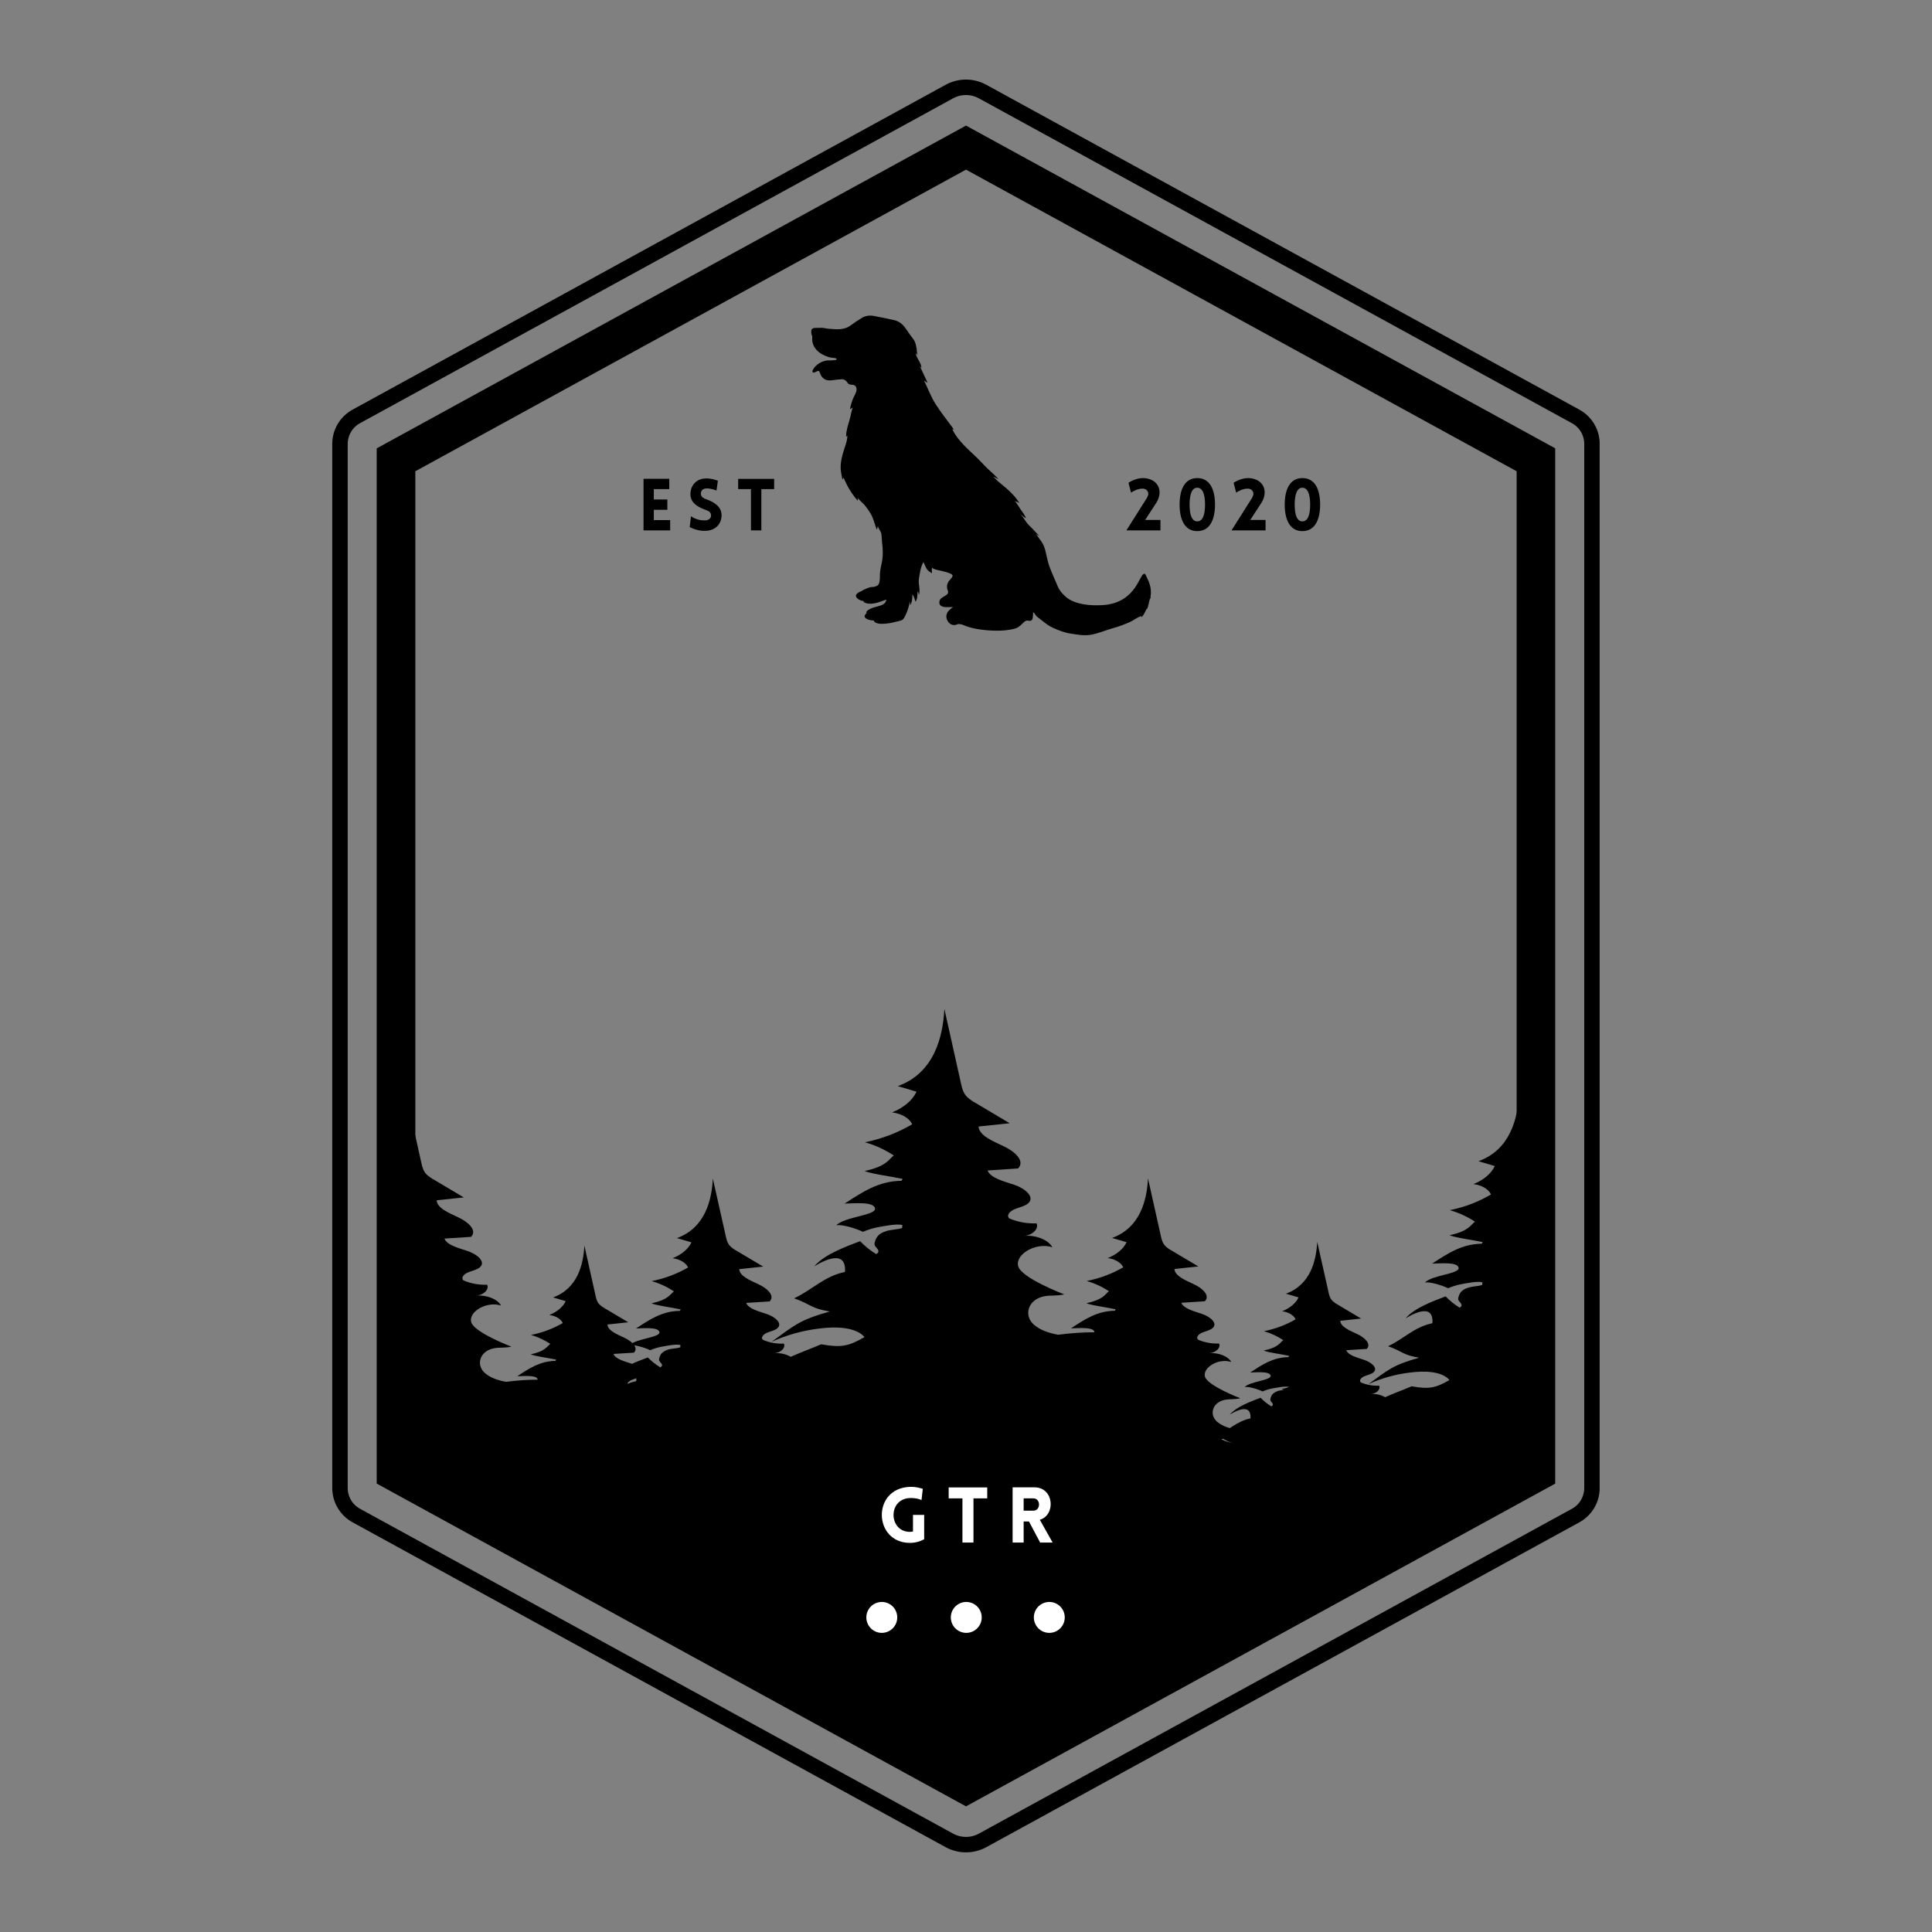 <?xml version="1.0" encoding="UTF-8"?>
<!DOCTYPE svg PUBLIC '-//W3C//DTD SVG 1.0//EN'
          'http://www.w3.org/TR/2001/REC-SVG-20010904/DTD/svg10.dtd'>
<svg height="375" version="1.0" viewBox="0 0 375 375" width="375" xmlns="http://www.w3.org/2000/svg" xmlns:xlink="http://www.w3.org/1999/xlink"
><rect x="0" y="0" width="375" height="375" fill="#808080" stroke="none"/><defs
  ><clipPath id="a"
    ><path d="M 64.488 15 L 310.488 15 L 310.488 359.605 L 64.488 359.605 Z M 64.488 15"
    /></clipPath
    ><clipPath id="b"
    ><path d="M 191.441 16.457 L 306.555 79.512 C 308.988 80.844 310.5 83.398 310.5 86.172 L 310.5 288.816 C 310.5 291.594 308.988 294.148 306.555 295.48 L 191.441 358.535 C 188.98 359.879 186.008 359.879 183.547 358.535 L 68.434 295.48 C 66 294.148 64.488 291.594 64.488 288.816 L 64.488 86.172 C 64.488 83.398 66 80.844 68.434 79.512 L 183.547 16.457 C 186.008 15.109 188.98 15.109 191.441 16.457 Z M 191.441 16.457"
    /></clipPath
    ><clipPath id="c"
    ><path d="M 73.117 24.375 L 301.867 24.375 L 301.867 350.625 L 73.117 350.625 Z M 73.117 24.375"
    /></clipPath
    ><clipPath id="d"
    ><path d="M 187.5 24.375 L 301.879 87.027 L 301.879 287.961 L 187.5 350.613 L 73.117 287.961 L 73.117 87.027 Z M 187.5 24.375"
    /></clipPath
    ><clipPath id="e"
    ><path d="M 237.512 212.309 L 297.512 212.309 L 297.512 288.059 L 237.512 288.059 Z M 237.512 212.309"
    /></clipPath
    ><clipPath id="f"
    ><path d="M 114.578 195.816 L 254.078 195.816 L 254.078 296.316 L 114.578 296.316 Z M 114.578 195.816"
    /></clipPath
    ><clipPath id="g"
    ><path d="M 73.117 285.949 L 301.969 285.949 L 301.969 349.219 L 73.117 349.219 Z M 73.117 285.949"
    /></clipPath
    ><clipPath id="h"
    ><path d="M 187.5 349.219 L 301.883 285.949 L 73.117 285.949 Z M 187.5 349.219"
    /></clipPath
    ><clipPath id="i"
    ><path d="M 77.727 213.059 L 184.227 213.059 L 184.227 290.309 L 77.727 290.309 Z M 77.727 213.059"
    /></clipPath
    ><clipPath id="j"
    ><path d="M 184.551 310.938 L 190.551 310.938 L 190.551 316.938 L 184.551 316.938 Z M 184.551 310.938"
    /></clipPath
    ><clipPath id="k"
    ><path d="M 168.156 310.938 L 174.156 310.938 L 174.156 316.938 L 168.156 316.938 Z M 168.156 310.938"
    /></clipPath
    ><clipPath id="l"
    ><path d="M 200.668 310.938 L 206.668 310.938 L 206.668 316.938 L 200.668 316.938 Z M 200.668 310.938"
    /></clipPath
    ><clipPath id="m"
    ><path d="M 157.391 61.168 L 223.391 61.168 L 223.391 123.418 L 157.391 123.418 Z M 157.391 61.168"
    /></clipPath
  ></defs
  ><g clip-path="url(#a)"
  ><g clip-path="url(#b)"
    ><path d="M 169.271 2.881 L 322.755 86.954 C 326 88.73 328.015 92.136 328.015 95.834 L 328.015 366.027 C 328.015 369.73 326 373.137 322.755 374.913 L 169.271 458.985 C 165.989 460.777 162.026 460.777 158.745 458.985 L 5.26 374.913 C 2.015 373.137 -0 369.73 -0 366.027 L -0 95.834 C -0 92.136 2.015 88.73 5.26 86.954 L 158.745 2.881 C 162.026 1.084 165.989 1.084 169.271 2.881 Z M 169.271 2.881" fill="none" stroke="#000" stroke-width="8" transform="matrix(.75 0 0 .75 64.489 14.296)"
    /></g
  ></g
  ><g clip-path="url(#c)"
  ><g clip-path="url(#d)"
    ><path d="M 152.509 -0.002 L 305.014 83.534 L 305.014 351.446 L 152.509 434.982 L -0.002 351.446 L -0.002 83.534 Z M 152.509 -0.002" fill="none" stroke="#000" stroke-width="20" transform="matrix(.75 0 0 .75 73.118 24.377)"
    /></g
  ></g
  ><g clip-path="url(#e)"
  ><path d="M 402.555 309.152 L 371.988 309.152 C 370.762 308.625 370.109 307.371 371.207 306.738 C 371.703 306.453 372.43 306.391 373.094 306.348 C 375.121 306.207 377.148 306.113 379.172 306.062 C 378.508 305.469 377.547 305.07 376.598 304.703 C 374.16 303.711 371.715 302.719 369.266 301.727 C 372.551 301.086 375.848 301.039 379.148 301.578 L 372.441 298.426 C 374.117 298.824 376.176 298.371 377.125 297.379 L 371.965 296.59 L 373.391 295.715 C 372.309 295.883 371.277 295.719 370.301 295.219 L 374.656 294.047 C 372.812 294.09 370.797 293.773 369.699 292.793 C 368.602 291.809 369.074 290.113 370.859 289.816 C 371.523 289.699 372.262 289.797 372.895 289.617 C 372.895 289.617 368.359 287.898 368.051 286.656 C 367.746 285.41 369.93 284.109 371.66 284.672 C 371.227 283.891 369.926 283.363 368.664 283.48 C 369.57 283.406 370.246 282.734 369.984 282.16 C 369 282.199 368.055 282.035 367.145 281.664 C 366.773 281.359 367.168 280.906 367.664 280.695 C 368.16 280.484 368.781 280.367 369.117 280.062 C 369.848 279.387 368.758 278.488 367.629 278.121 C 366.504 277.75 365.133 277.414 364.836 276.613 L 368.043 276.402 C 368.812 275.609 367.684 274.609 366.523 274.07 C 365.359 273.531 363.926 272.93 363.898 271.992 L 367.156 271.652 C 365.965 270.938 364.762 270.23 363.57 269.512 C 363.25 269.344 362.961 269.141 362.691 268.902 C 362.273 268.492 362.156 267.98 362.039 267.488 C 361.461 264.871 360.875 262.254 360.289 259.641 C 360.141 262.527 359.254 266.367 355.395 267.762 L 357.375 268.34 C 356.953 269.238 356.027 270.031 354.805 270.516 C 355.793 270.633 356.637 271.137 356.914 271.77 C 355.355 272.668 353.695 273.289 351.934 273.637 C 353.012 273.949 354.023 274.414 354.961 275.027 C 354.402 275.473 354.219 276.168 351.891 276.676 C 352.734 277.004 354.617 277.215 355.902 277.496 C 355.855 277.562 355.816 277.629 355.785 277.699 C 353.367 277.723 351.691 278.859 349.805 280.094 C 350.91 280.062 352.883 279.871 353 280.59 C 353.113 281.305 349.805 281.465 348.938 282.352 C 349.527 282.266 350.922 282.645 351.73 283.047 C 352.234 282.828 352.754 282.672 353.293 282.574 C 353.727 282.477 354.191 282.402 354.668 282.34 C 355.066 282.266 355.469 282.266 355.867 282.34 C 355.855 282.441 355.848 282.547 355.848 282.648 C 355.773 282.668 355.699 282.699 355.617 282.719 C 355.309 282.785 354.941 282.805 354.613 282.871 C 354.148 282.922 353.738 283.094 353.371 283.387 C 353.184 283.578 353.059 283.809 352.992 284.07 C 352.941 284.188 352.93 284.309 352.953 284.43 C 353.004 284.59 353.199 284.746 353.289 284.906 C 353.379 285.062 353.395 285.254 353.109 285.379 C 352.492 285 351.93 284.547 351.422 284.031 C 349.934 284.598 347.656 285.422 346.602 286.676 C 346.848 286.52 350.027 284.492 349.84 287.27 C 349.469 287.344 349.105 287.453 348.754 287.598 L 343.797 286.852 L 345.566 285.758 C 344.219 285.977 342.938 285.773 341.719 285.156 C 343.52 284.68 345.324 284.195 347.117 283.711 C 344.84 283.75 342.34 283.363 340.98 282.156 C 339.617 280.953 340.207 278.828 342.426 278.457 C 343.246 278.32 344.16 278.426 344.934 278.211 C 344.934 278.211 339.324 276.078 338.941 274.527 C 338.559 272.98 341.266 271.375 343.402 272.07 C 342.875 271.109 341.25 270.457 339.699 270.582 C 340.816 270.5 341.66 269.656 341.332 268.945 C 340.113 268.996 338.938 268.785 337.812 268.312 C 337.348 267.945 337.844 267.375 338.457 267.113 C 339.066 266.848 339.836 266.711 340.258 266.32 C 341.164 265.5 339.816 264.391 338.434 263.926 C 337.051 263.465 335.324 263.039 334.965 262.047 L 338.93 261.801 C 339.891 260.809 338.5 259.57 337.055 258.898 C 335.609 258.23 333.832 257.496 333.793 256.336 L 337.832 255.902 C 336.348 255.027 334.859 254.141 333.371 253.258 C 332.98 253.051 332.621 252.797 332.293 252.496 C 331.77 252 331.621 251.359 331.484 250.746 C 330.766 247.496 330.039 244.258 329.309 241.008 C 329.133 244.605 328.023 249.352 323.234 251.082 L 325.68 251.797 C 325.184 252.906 324.016 253.887 322.496 254.492 C 323.719 254.637 324.773 255.27 325.121 256.051 C 323.191 257.164 321.129 257.938 318.941 258.363 C 320.281 258.75 321.531 259.328 322.695 260.098 C 322 260.645 321.766 261.5 318.887 262.133 C 319.934 262.535 322.262 262.809 323.844 263.156 C 323.789 263.234 323.738 263.316 323.695 263.402 C 320.699 263.438 318.621 264.848 316.277 266.379 C 317.652 266.348 320.109 266.113 320.246 267.012 L 320.246 267.043 C 318.188 267.051 316.141 267.191 314.105 267.465 C 312.469 267.168 310.98 266.633 309.98 265.742 C 308.219 264.172 308.988 261.422 311.855 260.934 C 312.922 260.754 314.105 260.902 315.129 260.629 C 315.129 260.629 307.828 257.855 307.332 255.84 C 306.836 253.824 310.359 251.758 313.133 252.652 C 312.449 251.398 310.336 250.555 308.324 250.734 C 309.781 250.617 310.867 249.531 310.445 248.613 C 308.859 248.672 307.332 248.398 305.867 247.789 C 305.277 247.293 305.906 246.566 306.707 246.23 C 307.508 245.891 308.504 245.715 309.051 245.207 C 310.223 244.129 308.473 242.684 306.68 242.086 C 304.887 241.484 302.637 240.945 302.164 239.656 L 307.32 239.32 C 308.559 238.055 306.762 236.441 304.895 235.566 C 303.023 234.691 300.707 233.738 300.645 232.223 L 305.906 231.672 C 303.977 230.52 302.047 229.383 300.129 228.234 C 299.617 227.961 299.145 227.629 298.715 227.242 C 298.039 226.578 297.852 225.754 297.668 224.961 C 296.73 220.754 295.789 216.539 294.852 212.32 C 294.605 216.984 293.176 223.156 286.965 225.391 L 290.137 226.328 C 289.473 227.773 287.965 229.055 285.992 229.832 C 287.574 230.02 288.965 230.824 289.398 231.848 C 286.906 233.305 284.242 234.32 281.41 234.891 C 283.148 235.387 284.773 236.133 286.285 237.121 C 285.375 237.84 285.082 238.945 281.348 239.758 C 282.699 240.289 285.727 240.648 287.793 241.09 C 287.723 241.191 287.66 241.297 287.602 241.406 C 283.711 241.457 281.023 243.293 277.965 245.266 C 279.746 245.227 282.941 244.918 283.121 246.09 C 283.301 247.262 277.965 247.492 276.578 248.926 C 277.52 248.781 279.754 249.402 281.074 250.047 C 281.883 249.695 282.719 249.438 283.586 249.27 C 284.293 249.129 285.039 249.004 285.801 248.898 C 286.434 248.812 287.289 248.762 287.742 248.898 C 287.719 249.066 287.711 249.227 287.699 249.395 C 287.578 249.441 287.457 249.48 287.328 249.512 C 286.836 249.629 286.254 249.66 285.727 249.758 C 284.777 249.918 284.102 250.254 283.73 250.602 C 283.422 250.91 283.215 251.277 283.109 251.699 C 283.035 251.883 283.016 252.074 283.047 252.27 C 283.133 252.531 283.438 252.785 283.594 253.039 C 283.754 253.289 283.762 253.598 283.301 253.809 C 282.305 253.195 281.398 252.469 280.59 251.625 C 278.184 252.555 274.531 253.855 272.824 255.898 C 273.227 255.652 278.352 252.363 278.031 256.836 C 274.508 257.562 272.578 259.812 269.426 261.301 C 272.449 262.375 272.125 262.965 275.457 263.531 C 270.25 264.977 269.41 265.926 265.605 268.668 C 268.156 267.508 270.828 266.758 273.609 266.422 C 276.531 266.027 279.844 266.156 281.344 267.855 C 278.664 269.395 277.441 269.691 274.004 269.078 C 272.293 269.805 270.445 270.48 268.855 271.199 C 267.984 270.707 267.051 270.508 266.059 270.598 C 267.176 270.512 268.02 269.672 267.695 268.961 C 266.473 269.016 265.293 268.809 264.164 268.34 C 263.699 267.969 264.195 267.398 264.809 267.137 C 265.422 266.875 266.188 266.734 266.613 266.348 C 267.52 265.523 266.168 264.414 264.785 263.953 C 263.402 263.488 261.676 263.062 261.316 262.074 L 265.281 261.824 C 266.242 260.832 264.852 259.594 263.406 258.926 C 261.961 258.254 260.184 257.523 260.145 256.363 L 264.195 255.93 C 262.711 255.055 261.223 254.164 259.734 253.281 C 259.344 253.074 258.984 252.82 258.66 252.52 C 258.141 252.023 257.98 251.383 257.855 250.77 C 257.129 247.52 256.402 244.281 255.672 241.035 C 255.492 244.629 254.387 249.375 249.598 251.105 L 252.043 251.824 C 251.547 252.93 250.379 253.914 248.859 254.516 C 250.082 254.66 251.137 255.297 251.484 256.078 C 249.559 257.188 247.508 257.953 245.324 258.383 C 246.664 258.77 247.918 259.348 249.082 260.117 C 248.383 260.664 248.152 261.52 245.273 262.152 C 246.316 262.555 248.648 262.828 250.23 263.176 C 250.176 263.254 250.125 263.336 250.082 263.422 C 247.09 263.457 245.02 264.867 242.668 266.398 C 244.039 266.367 246.496 266.133 246.633 267.031 C 246.773 267.926 242.668 268.117 241.59 269.215 C 242.32 269.109 244.051 269.582 245.062 270.078 C 245.68 269.812 246.324 269.613 246.988 269.488 C 247.539 269.383 248.109 269.289 248.699 269.203 C 249.195 269.141 249.84 269.098 250.188 269.203 C 250.188 269.332 250.164 269.453 250.164 269.582 C 250.07 269.621 249.969 269.648 249.871 269.668 C 249.5 269.766 249.047 269.785 248.629 269.859 C 248.055 269.93 247.547 270.145 247.102 270.512 C 246.855 270.746 246.699 271.027 246.629 271.355 C 246.562 271.496 246.543 271.645 246.574 271.801 C 246.637 272 246.871 272.188 246.996 272.391 C 247.121 272.59 247.121 272.812 246.762 272.969 C 245.992 272.504 245.297 271.949 244.676 271.305 C 242.816 272.012 240 273.023 238.684 274.594 C 238.684 274.594 242.965 271.727 242.715 275.312 C 240 275.871 238.516 277.602 236.086 278.754 C 238.422 279.574 238.156 280.039 240.73 280.461 C 238.387 281.113 237.188 281.641 236.02 282.383 C 236.016 282.309 235.996 282.234 235.969 282.168 C 234.984 282.211 234.035 282.043 233.121 281.672 C 232.75 281.367 233.152 280.914 233.648 280.703 C 234.145 280.492 234.758 280.375 235.105 280.07 C 235.832 279.395 234.734 278.496 233.617 278.129 C 232.5 277.758 231.105 277.422 230.809 276.621 L 234.02 276.41 C 234.789 275.617 233.672 274.613 232.512 274.078 C 231.352 273.539 229.914 272.938 229.875 272 L 233.145 271.66 C 231.941 270.945 230.75 270.238 229.547 269.52 C 229.23 269.352 228.938 269.148 228.668 268.91 C 228.309 268.504 228.094 268.031 228.027 267.492 C 227.445 264.879 226.855 262.266 226.273 259.645 C 226.129 262.535 225.23 266.375 221.367 267.77 L 223.352 268.348 C 222.941 269.246 222 270.035 220.777 270.523 C 221.77 270.641 222.625 271.145 222.898 271.777 C 221.34 272.672 219.68 273.297 217.918 273.645 C 218.996 273.957 220.008 274.422 220.949 275.035 C 220.379 275.48 220.203 276.176 217.875 276.684 C 218.723 277.008 220.602 277.219 221.875 277.504 C 221.875 277.504 221.762 277.695 221.762 277.707 C 219.355 277.727 217.68 278.867 215.781 280.102 C 216.887 280.07 218.867 279.879 218.984 280.598 C 219.102 281.312 215.781 281.473 214.914 282.359 C 215.504 282.273 216.898 282.652 217.707 283.055 C 218.211 282.836 218.73 282.68 219.27 282.582 C 219.715 282.484 220.176 282.41 220.641 282.348 C 221.043 282.273 221.445 282.273 221.844 282.348 C 221.844 282.441 221.844 282.551 221.824 282.656 C 221.746 282.684 221.668 282.711 221.59 282.727 C 221.293 282.793 220.926 282.812 220.598 282.875 C 220.137 282.934 219.723 283.105 219.359 283.391 C 219.168 283.586 219.043 283.816 218.98 284.078 C 218.934 284.195 218.918 284.316 218.938 284.438 C 218.988 284.598 219.184 284.754 219.285 284.91 C 219.383 285.07 219.383 285.262 219.098 285.387 C 218.477 285.008 217.914 284.555 217.406 284.035 C 215.922 284.605 213.652 285.43 212.598 286.684 C 212.844 286.527 216.023 284.5 215.82 287.277 C 213.637 287.73 212.43 289.109 210.48 290.039 C 212.359 290.703 212.148 291.082 214.227 291.422 C 211.004 292.328 210.469 292.906 208.109 294.605 C 209.688 293.891 211.34 293.43 213.066 293.227 C 214.879 292.977 216.938 293.059 217.863 294.109 C 216.199 295.07 215.441 295.25 213.309 294.871 C 211.23 295.758 208.812 296.516 207.926 297.598 C 209.004 297.566 211.324 296.977 212.273 297.324 C 213.223 297.668 212.578 298.156 212.008 298.758 C 211.207 299.633 208.043 300.879 208.043 300.879 C 209.281 301.406 210.027 301.449 210.859 301.605 C 211.691 301.766 212.652 302.324 212.191 302.82 C 209.414 302.684 206.566 303.473 204.754 304.867 C 206.352 304.672 207.875 304.926 209.324 305.625 C 209.57 305.715 209.68 305.891 209.66 306.152 C 209.555 306.594 208.68 306.629 208.027 306.648 C 206.34 306.66 204.684 307.199 203.637 308.074 C 205.734 307.395 208.457 307.934 209.832 309.148 L 180.203 309.148 C 179.859 309.148 179.516 309.184 179.176 309.25 C 178.836 309.316 178.504 309.418 178.184 309.551 C 177.863 309.684 177.562 309.848 177.273 310.039 C 176.984 310.23 176.719 310.449 176.473 310.695 C 176.23 310.941 176.012 311.207 175.816 311.496 C 175.625 311.785 175.461 312.09 175.332 312.41 C 175.199 312.73 175.098 313.059 175.031 313.398 C 174.965 313.738 174.93 314.082 174.93 314.43 L 174.93 369.809 C 174.93 370.156 174.965 370.5 175.031 370.84 C 175.102 371.18 175.199 371.508 175.332 371.828 C 175.465 372.148 175.629 372.453 175.82 372.738 C 176.012 373.027 176.23 373.293 176.477 373.539 C 176.723 373.785 176.988 374.004 177.273 374.195 C 177.562 374.387 177.867 374.551 178.188 374.684 C 178.508 374.816 178.836 374.914 179.176 374.984 C 179.516 375.051 179.859 375.086 180.203 375.086 L 197.832 375.086 L 197.832 401.742 C 197.832 402.668 197.953 403.578 198.191 404.473 C 198.434 405.367 198.785 406.215 199.246 407.016 C 199.711 407.816 200.27 408.547 200.922 409.203 C 201.578 409.855 202.305 410.418 203.105 410.879 L 286.105 458.793 C 286.906 459.258 287.754 459.609 288.648 459.848 C 289.543 460.09 290.453 460.207 291.379 460.207 C 292.305 460.207 293.215 460.09 294.109 459.848 C 295.004 459.609 295.852 459.258 296.656 458.793 L 379.656 410.879 C 380.457 410.418 381.184 409.855 381.836 409.203 C 382.492 408.547 383.051 407.82 383.512 407.016 C 383.977 406.215 384.328 405.367 384.566 404.473 C 384.805 403.578 384.926 402.668 384.926 401.742 L 384.926 375.086 L 402.555 375.086 C 402.902 375.086 403.246 375.051 403.586 374.984 C 403.926 374.914 404.254 374.816 404.574 374.684 C 404.895 374.551 405.199 374.387 405.484 374.195 C 405.773 374.004 406.039 373.785 406.285 373.539 C 406.531 373.293 406.75 373.027 406.941 372.738 C 407.133 372.453 407.297 372.148 407.43 371.828 C 407.562 371.508 407.66 371.18 407.73 370.84 C 407.797 370.5 407.832 370.156 407.832 369.809 L 407.832 314.43 C 407.832 314.082 407.797 313.738 407.73 313.398 C 407.66 313.059 407.562 312.73 407.43 312.41 C 407.297 312.09 407.133 311.785 406.941 311.496 C 406.75 311.211 406.531 310.945 406.285 310.699 C 406.039 310.453 405.773 310.234 405.484 310.043 C 405.199 309.852 404.895 309.688 404.574 309.555 C 404.254 309.422 403.926 309.324 403.586 309.254 C 403.246 309.188 402.902 309.152 402.555 309.152 Z M 374.379 395.645 C 374.379 396.57 374.258 397.48 374.02 398.375 C 373.777 399.266 373.426 400.117 372.965 400.918 C 372.5 401.719 371.941 402.445 371.289 403.102 C 370.633 403.758 369.906 404.316 369.105 404.781 L 296.656 446.605 C 295.852 447.07 295.004 447.422 294.109 447.66 C 293.215 447.902 292.305 448.023 291.379 448.023 C 290.453 448.023 289.543 447.902 288.648 447.66 C 287.754 447.422 286.906 447.07 286.105 446.605 L 213.656 404.781 C 212.855 404.316 212.129 403.754 211.477 403.102 C 210.824 402.445 210.266 401.715 209.805 400.914 C 209.34 400.113 208.992 399.266 208.75 398.371 C 208.512 397.477 208.395 396.57 208.395 395.645 L 208.395 375.086 L 221.035 375.086 L 221.035 388.324 C 221.035 389.25 221.156 390.16 221.395 391.055 C 221.637 391.945 221.988 392.793 222.449 393.598 C 222.914 394.398 223.473 395.125 224.125 395.781 C 224.781 396.434 225.508 396.996 226.309 397.457 L 286.105 431.984 C 286.906 432.449 287.754 432.801 288.648 433.043 C 289.543 433.281 290.453 433.402 291.379 433.402 C 292.305 433.402 293.215 433.281 294.109 433.043 C 295.004 432.801 295.852 432.449 296.656 431.984 L 356.445 397.469 C 357.25 397.004 357.977 396.445 358.633 395.789 C 359.285 395.133 359.844 394.406 360.309 393.602 C 360.77 392.801 361.121 391.949 361.363 391.055 C 361.602 390.16 361.723 389.25 361.723 388.324 L 361.723 375.086 L 374.379 375.086 Z M 374.379 395.645"
  /></g
  ><g clip-path="url(#f)"
  ><path d="M 306.836 306.891 L 271.777 306.891 C 270.371 306.285 269.621 304.848 270.879 304.121 C 271.449 303.793 272.281 303.723 273.043 303.672 C 275.371 303.516 277.695 303.406 280.016 303.348 C 279.254 302.668 278.152 302.211 277.062 301.785 C 274.266 300.648 271.465 299.512 268.656 298.375 C 272.422 297.641 276.203 297.582 279.988 298.203 L 272.297 294.586 C 274.219 295.047 276.578 294.523 277.668 293.387 L 271.75 292.48 L 273.387 291.477 C 272.141 291.672 270.961 291.484 269.84 290.91 L 274.836 289.566 C 272.719 289.613 270.41 289.25 269.148 288.125 C 267.891 287 268.438 285.051 270.48 284.715 C 271.242 284.578 272.09 284.691 272.816 284.484 C 272.816 284.484 267.613 282.512 267.262 281.086 C 266.91 279.66 269.418 278.168 271.402 278.812 C 270.902 277.914 269.41 277.312 267.965 277.445 C 269.004 277.363 269.777 276.59 269.477 275.93 C 268.352 275.977 267.266 275.789 266.223 275.363 C 265.797 275.012 266.246 274.492 266.816 274.25 C 267.383 274.008 268.098 273.875 268.484 273.523 C 269.32 272.75 268.07 271.723 266.777 271.297 C 265.484 270.875 263.914 270.488 263.57 269.57 L 267.25 269.328 C 268.133 268.418 266.84 267.27 265.508 266.652 C 264.176 266.035 262.531 265.344 262.496 264.27 L 266.234 263.879 C 264.867 263.059 263.488 262.246 262.121 261.422 C 261.758 261.234 261.422 261 261.113 260.723 C 260.633 260.254 260.5 259.668 260.367 259.102 C 259.703 256.102 259.031 253.102 258.355 250.102 C 258.191 253.414 257.172 257.82 252.742 259.418 L 255.016 260.082 C 254.535 261.109 253.469 262.02 252.066 262.574 C 253.203 262.707 254.168 263.289 254.484 264.012 C 252.699 265.043 250.797 265.758 248.773 266.156 C 250.012 266.516 251.168 267.047 252.246 267.754 C 251.605 268.262 251.395 269.059 248.727 269.641 C 249.695 270.016 251.852 270.258 253.324 270.582 C 253.273 270.656 253.227 270.734 253.191 270.812 C 250.418 270.84 248.496 272.145 246.332 273.559 C 247.598 273.523 249.863 273.309 249.996 274.129 C 250.129 274.949 246.332 275.137 245.34 276.148 C 246.016 276.055 247.613 276.488 248.543 276.949 C 249.117 276.695 249.715 276.516 250.336 276.406 C 250.832 276.297 251.363 276.211 251.91 276.141 C 252.367 276.055 252.828 276.055 253.289 276.141 C 253.273 276.258 253.262 276.375 253.262 276.492 C 253.176 276.516 253.094 276.551 253 276.574 C 252.645 276.648 252.223 276.672 251.848 276.746 C 251.316 276.805 250.844 277.004 250.426 277.336 C 250.207 277.559 250.062 277.82 249.992 278.125 C 249.93 278.254 249.914 278.395 249.941 278.535 C 250 278.719 250.227 278.898 250.328 279.078 C 250.43 279.262 250.449 279.48 250.125 279.625 C 249.414 279.188 248.77 278.672 248.188 278.074 C 246.48 278.73 243.871 279.672 242.656 281.113 C 242.941 280.93 246.59 278.605 246.375 281.789 C 245.945 281.879 245.531 282.004 245.125 282.168 L 239.441 281.312 L 241.473 280.059 C 239.926 280.305 238.453 280.078 237.059 279.367 C 239.125 278.824 241.195 278.266 243.254 277.707 C 240.637 277.758 237.77 277.309 236.211 275.93 C 234.648 274.547 235.324 272.109 237.867 271.684 C 238.812 271.523 239.859 271.648 240.746 271.398 C 240.746 271.398 234.312 268.953 233.875 267.18 C 233.434 265.402 236.535 263.559 238.992 264.359 C 238.387 263.258 236.52 262.508 234.742 262.652 C 236.023 262.555 236.992 261.59 236.617 260.773 C 235.215 260.832 233.871 260.59 232.578 260.051 C 232.047 259.625 232.613 258.973 233.316 258.672 C 234.02 258.371 234.898 258.211 235.383 257.766 C 236.422 256.82 234.875 255.551 233.289 255.02 C 231.703 254.488 229.723 254 229.309 252.863 L 233.859 252.578 C 234.961 251.441 233.363 250.02 231.707 249.254 C 230.051 248.484 228.012 247.645 227.969 246.312 L 232.602 245.816 C 230.898 244.812 229.191 243.793 227.484 242.777 C 227.035 242.543 226.621 242.25 226.25 241.906 C 225.645 241.336 225.477 240.602 225.32 239.898 C 224.492 236.172 223.66 232.457 222.824 228.73 C 222.621 232.855 221.352 238.301 215.855 240.285 L 218.664 241.105 C 218.094 242.379 216.754 243.504 215.008 244.195 C 216.414 244.363 217.621 245.09 218.023 245.984 C 215.809 247.262 213.445 248.145 210.934 248.637 C 212.469 249.082 213.906 249.746 215.238 250.625 C 214.441 251.254 214.176 252.234 210.871 252.961 C 212.07 253.422 214.742 253.734 216.555 254.133 C 216.492 254.223 216.438 254.32 216.387 254.418 C 212.953 254.457 210.566 256.074 207.879 257.828 C 209.453 257.793 212.273 257.527 212.43 258.555 L 212.43 258.594 C 210.07 258.598 207.723 258.762 205.387 259.074 C 203.508 258.738 201.805 258.121 200.656 257.102 C 198.633 255.301 199.52 252.145 202.809 251.586 C 204.031 251.379 205.387 251.551 206.559 251.234 C 206.559 251.234 198.188 248.055 197.617 245.742 C 197.051 243.43 201.09 241.059 204.273 242.09 C 203.488 240.648 201.066 239.68 198.758 239.883 C 200.426 239.754 201.672 238.508 201.188 237.453 C 199.367 237.52 197.617 237.207 195.938 236.512 C 195.258 235.941 195.984 235.105 196.902 234.719 C 197.82 234.332 198.961 234.129 199.59 233.543 C 200.934 232.312 198.926 230.652 196.867 229.965 C 194.812 229.277 192.234 228.656 191.688 227.184 L 197.605 226.797 C 199.027 225.344 196.965 223.492 194.82 222.488 C 192.68 221.484 190.02 220.395 189.945 218.652 L 195.984 218.023 C 193.77 216.703 191.555 215.398 189.355 214.078 C 188.77 213.766 188.227 213.387 187.734 212.941 C 186.957 212.18 186.742 211.234 186.535 210.324 C 185.457 205.5 184.379 200.664 183.305 195.828 C 183.02 201.176 181.379 208.254 174.254 210.816 L 177.898 211.895 C 177.133 213.551 175.402 215.023 173.141 215.914 C 174.953 216.129 176.551 217.051 177.051 218.223 C 174.188 219.895 171.133 221.059 167.887 221.715 C 169.879 222.285 171.742 223.137 173.477 224.273 C 172.434 225.098 172.098 226.367 167.816 227.297 C 169.363 227.902 172.836 228.316 175.207 228.824 C 175.129 228.941 175.055 229.062 174.988 229.188 C 170.523 229.246 167.441 231.352 163.934 233.617 C 165.977 233.566 169.641 233.215 169.848 234.559 C 170.055 235.906 163.934 236.168 162.344 237.812 C 163.422 237.645 165.988 238.359 167.5 239.098 C 168.426 238.695 169.387 238.398 170.379 238.203 C 171.191 238.047 172.047 237.898 172.922 237.781 C 173.648 237.684 174.629 237.625 175.148 237.781 C 175.121 237.973 175.109 238.156 175.098 238.348 C 174.961 238.402 174.82 238.449 174.676 238.484 C 174.105 238.617 173.441 238.652 172.836 238.766 C 171.746 238.949 170.973 239.336 170.547 239.734 C 170.191 240.086 169.953 240.508 169.836 240.992 C 169.75 241.203 169.727 241.422 169.762 241.648 C 169.859 241.949 170.211 242.238 170.391 242.527 C 170.574 242.82 170.586 243.172 170.055 243.414 C 168.91 242.711 167.871 241.875 166.941 240.91 C 164.184 241.973 159.996 243.469 158.039 245.809 C 158.5 245.523 164.379 241.754 164.008 246.887 C 159.969 247.719 157.754 250.297 154.137 252.004 C 157.609 253.238 157.234 253.914 161.059 254.562 C 155.086 256.223 154.125 257.309 149.758 260.453 C 152.688 259.125 155.746 258.266 158.941 257.879 C 162.293 257.43 166.09 257.574 167.809 259.523 C 164.738 261.289 163.332 261.629 159.391 260.926 C 157.426 261.762 155.309 262.535 153.484 263.359 C 152.488 262.797 151.418 262.566 150.277 262.668 C 151.559 262.57 152.527 261.605 152.152 260.793 C 150.75 260.855 149.402 260.617 148.105 260.078 C 147.574 259.656 148.141 259 148.844 258.699 C 149.547 258.398 150.426 258.238 150.914 257.793 C 151.953 256.848 150.406 255.578 148.82 255.047 C 147.23 254.516 145.25 254.027 144.84 252.891 L 149.387 252.605 C 150.488 251.469 148.891 250.047 147.234 249.281 C 145.578 248.512 143.539 247.672 143.496 246.34 L 148.141 245.844 C 146.438 244.84 144.73 243.824 143.023 242.809 C 142.574 242.57 142.164 242.277 141.789 241.934 C 141.195 241.367 141.016 240.629 140.871 239.926 C 140.035 236.199 139.199 232.488 138.363 228.762 C 138.16 232.887 136.891 238.328 131.395 240.312 L 134.203 241.137 C 133.633 242.406 132.293 243.531 130.551 244.223 C 131.953 244.391 133.16 245.117 133.562 246.016 C 131.355 247.285 129 248.168 126.496 248.66 C 128.035 249.105 129.469 249.766 130.805 250.648 C 130.008 251.277 129.738 252.258 126.438 252.984 C 127.637 253.441 130.309 253.758 132.125 254.156 C 132.059 254.246 132.004 254.344 131.953 254.441 C 128.52 254.477 126.148 256.098 123.449 257.852 C 125.023 257.816 127.84 257.547 128 258.578 C 128.156 259.605 123.449 259.824 122.215 261.082 C 123.051 260.965 125.035 261.508 126.195 262.074 C 126.906 261.766 127.645 261.543 128.406 261.398 C 129.035 261.277 129.691 261.168 130.367 261.07 C 130.938 260.996 131.676 260.949 132.074 261.07 C 132.074 261.215 132.047 261.355 132.047 261.508 C 131.938 261.547 131.824 261.582 131.711 261.602 C 131.285 261.715 130.766 261.734 130.289 261.82 C 129.629 261.902 129.047 262.152 128.535 262.57 C 128.254 262.84 128.07 263.16 127.992 263.539 C 127.914 263.703 127.895 263.871 127.93 264.047 C 128 264.277 128.27 264.492 128.414 264.723 C 128.559 264.953 128.559 265.211 128.148 265.391 C 127.266 264.859 126.465 264.223 125.75 263.48 C 123.621 264.289 120.391 265.453 118.879 267.254 C 118.879 267.254 123.793 263.961 123.5 268.078 C 120.391 268.719 118.684 270.703 115.902 272.023 C 118.578 272.965 118.273 273.496 121.227 273.98 C 118.539 274.73 117.16 275.336 115.824 276.184 C 115.82 276.102 115.797 276.02 115.766 275.941 C 114.637 275.988 113.547 275.797 112.5 275.371 C 112.074 275.023 112.535 274.5 113.105 274.258 C 113.672 274.02 114.375 273.883 114.773 273.531 C 115.609 272.758 114.348 271.73 113.066 271.305 C 111.785 270.883 110.188 270.496 109.848 269.578 L 113.527 269.336 C 114.414 268.426 113.129 267.277 111.801 266.66 C 110.469 266.043 108.824 265.352 108.773 264.277 L 112.523 263.887 C 111.145 263.066 109.777 262.258 108.398 261.434 C 108.035 261.238 107.699 261.008 107.395 260.734 C 106.98 260.27 106.734 259.727 106.656 259.109 C 105.992 256.109 105.312 253.109 104.645 250.109 C 104.48 253.422 103.449 257.828 99.02 259.426 L 101.293 260.09 C 100.824 261.121 99.746 262.027 98.344 262.582 C 99.48 262.719 100.461 263.297 100.773 264.023 C 98.988 265.051 97.086 265.766 95.062 266.164 C 96.301 266.523 97.457 267.055 98.535 267.762 C 97.883 268.27 97.684 269.07 95.016 269.648 C 95.984 270.023 98.141 270.266 99.602 270.594 C 99.602 270.594 99.469 270.812 99.469 270.824 C 96.707 270.848 94.785 272.152 92.609 273.57 C 93.879 273.531 96.152 273.316 96.285 274.137 C 96.418 274.961 92.609 275.145 91.617 276.16 C 92.293 276.062 93.891 276.496 94.82 276.957 C 95.398 276.707 95.992 276.527 96.613 276.414 C 97.121 276.305 97.652 276.219 98.184 276.148 C 98.645 276.062 99.105 276.062 99.566 276.148 C 99.566 276.254 99.566 276.379 99.539 276.5 C 99.453 276.535 99.363 276.562 99.273 276.582 C 98.934 276.656 98.512 276.68 98.137 276.754 C 97.605 276.816 97.133 277.016 96.715 277.344 C 96.496 277.566 96.352 277.828 96.281 278.133 C 96.227 278.266 96.211 278.402 96.23 278.543 C 96.289 278.727 96.516 278.906 96.629 279.086 C 96.742 279.27 96.738 279.488 96.414 279.633 C 95.703 279.195 95.059 278.68 94.477 278.082 C 92.77 278.738 90.168 279.68 88.957 281.121 C 89.242 280.938 92.891 278.617 92.656 281.801 C 90.148 282.32 88.77 283.902 86.531 284.969 C 88.688 285.73 88.445 286.168 90.828 286.555 C 87.129 287.594 86.52 288.258 83.809 290.207 C 85.625 289.387 87.52 288.859 89.496 288.621 C 91.578 288.34 93.938 288.43 95 289.637 C 93.09 290.742 92.219 290.945 89.773 290.512 C 87.391 291.527 84.621 292.398 83.602 293.637 C 84.84 293.602 87.5 292.926 88.59 293.32 C 89.68 293.719 88.938 294.281 88.285 294.969 C 87.367 295.973 83.734 297.402 83.734 297.402 C 85.156 298.004 86.012 298.055 86.965 298.234 C 87.922 298.418 89.023 299.059 88.492 299.629 C 85.309 299.469 82.043 300.375 79.965 301.973 C 81.797 301.754 83.543 302.043 85.203 302.848 C 85.328 302.891 85.426 302.969 85.5 303.082 C 85.57 303.195 85.602 303.316 85.59 303.449 C 85.469 303.957 84.465 303.996 83.715 304.02 C 81.781 304.031 79.879 304.648 78.68 305.652 C 81.09 304.875 84.211 305.492 85.789 306.887 L 51.805 306.887 C 51.41 306.887 51.016 306.926 50.625 307.004 C 50.234 307.082 49.855 307.195 49.488 307.348 C 49.121 307.5 48.773 307.688 48.441 307.906 C 48.113 308.129 47.809 308.379 47.527 308.66 C 47.246 308.941 46.996 309.246 46.773 309.578 C 46.555 309.91 46.367 310.258 46.215 310.625 C 46.062 310.992 45.949 311.371 45.871 311.762 C 45.793 312.152 45.754 312.543 45.758 312.941 L 45.758 376.465 C 45.758 376.859 45.797 377.254 45.871 377.645 C 45.949 378.035 46.066 378.41 46.219 378.777 C 46.371 379.145 46.555 379.492 46.777 379.824 C 46.996 380.156 47.246 380.461 47.527 380.742 C 47.809 381.023 48.113 381.273 48.445 381.492 C 48.777 381.715 49.125 381.898 49.492 382.051 C 49.859 382.203 50.234 382.32 50.625 382.398 C 51.016 382.473 51.41 382.512 51.805 382.512 L 72.023 382.512 L 72.023 413.086 C 72.023 414.148 72.16 415.195 72.438 416.219 C 72.711 417.246 73.113 418.219 73.645 419.137 C 74.176 420.059 74.816 420.895 75.566 421.645 C 76.32 422.395 77.152 423.039 78.074 423.57 L 173.27 478.523 C 174.191 479.059 175.164 479.461 176.188 479.734 C 177.215 480.012 178.258 480.148 179.32 480.148 C 180.383 480.148 181.426 480.012 182.453 479.734 C 183.48 479.461 184.453 479.059 185.371 478.523 L 280.57 423.57 C 281.488 423.039 282.324 422.395 283.074 421.645 C 283.824 420.895 284.465 420.059 284.996 419.137 C 285.523 418.219 285.93 417.246 286.203 416.223 C 286.477 415.195 286.617 414.152 286.617 413.09 L 286.617 382.512 L 306.836 382.512 C 307.234 382.512 307.629 382.473 308.016 382.398 C 308.406 382.32 308.785 382.203 309.152 382.051 C 309.52 381.898 309.867 381.715 310.195 381.492 C 310.527 381.273 310.832 381.023 311.113 380.742 C 311.395 380.461 311.645 380.156 311.867 379.824 C 312.086 379.492 312.273 379.145 312.426 378.777 C 312.578 378.41 312.691 378.035 312.77 377.645 C 312.848 377.254 312.887 376.859 312.887 376.465 L 312.887 312.941 C 312.887 312.543 312.848 312.152 312.77 311.762 C 312.691 311.371 312.578 310.992 312.426 310.625 C 312.273 310.258 312.086 309.91 311.867 309.582 C 311.645 309.25 311.395 308.945 311.113 308.664 C 310.832 308.383 310.527 308.133 310.199 307.91 C 309.867 307.691 309.52 307.504 309.152 307.352 C 308.785 307.199 308.406 307.086 308.016 307.008 C 307.629 306.93 307.234 306.891 306.836 306.891 Z M 274.52 406.094 C 274.52 407.156 274.383 408.199 274.105 409.227 C 273.832 410.25 273.426 411.223 272.895 412.141 C 272.367 413.062 271.727 413.898 270.973 414.648 C 270.223 415.398 269.391 416.043 268.469 416.574 L 185.371 464.547 C 184.453 465.078 183.48 465.48 182.453 465.758 C 181.426 466.031 180.383 466.172 179.32 466.172 C 178.258 466.172 177.215 466.031 176.188 465.758 C 175.164 465.48 174.191 465.078 173.27 464.547 L 90.172 416.574 C 89.254 416.039 88.422 415.398 87.672 414.648 C 86.922 413.895 86.285 413.059 85.754 412.141 C 85.227 411.219 84.824 410.25 84.547 409.223 C 84.273 408.199 84.137 407.156 84.137 406.094 L 84.137 382.512 L 98.637 382.512 L 98.637 397.699 C 98.637 398.762 98.773 399.805 99.051 400.828 C 99.324 401.855 99.73 402.828 100.258 403.746 C 100.789 404.664 101.43 405.5 102.184 406.25 C 102.934 407.004 103.766 407.645 104.688 408.176 L 173.27 447.777 C 174.191 448.309 175.164 448.715 176.188 448.988 C 177.215 449.262 178.258 449.402 179.32 449.402 C 180.383 449.402 181.426 449.262 182.453 448.988 C 183.48 448.715 184.453 448.309 185.371 447.777 L 253.949 408.188 C 254.871 407.652 255.707 407.012 256.457 406.262 C 257.207 405.508 257.848 404.672 258.379 403.754 C 258.91 402.832 259.312 401.859 259.59 400.832 C 259.863 399.805 260 398.762 260 397.699 L 260 382.512 L 274.52 382.512 Z M 274.52 406.094"
  /></g
  ><g clip-path="url(#g)"
  ><g clip-path="url(#h)"
    ><path d="M 73.117 285.949 L 301.969 285.949 L 301.969 349.219 L 73.117 349.219 Z M 73.117 285.949"
    /></g
  ></g
  ><g clip-path="url(#i)"
  ><path d="M 186.672 309.902 L 156.105 309.902 C 154.879 309.375 154.227 308.121 155.324 307.488 C 155.82 307.203 156.547 307.141 157.211 307.098 C 159.238 306.957 161.262 306.863 163.289 306.812 C 162.625 306.219 161.66 305.82 160.711 305.453 C 158.273 304.461 155.832 303.469 153.383 302.477 C 156.668 301.836 159.961 301.789 163.266 302.328 L 156.559 299.176 C 158.234 299.574 160.289 299.121 161.238 298.129 L 156.082 297.34 L 157.508 296.465 C 156.422 296.633 155.395 296.469 154.418 295.969 L 158.77 294.797 C 156.926 294.84 154.91 294.523 153.812 293.543 C 152.715 292.559 153.191 290.863 154.973 290.566 C 155.637 290.449 156.375 290.547 157.012 290.367 C 157.012 290.367 152.477 288.648 152.168 287.406 C 151.859 286.16 154.047 284.859 155.777 285.422 C 155.344 284.641 154.043 284.113 152.781 284.23 C 153.688 284.156 154.363 283.484 154.098 282.91 C 153.117 282.949 152.172 282.785 151.262 282.414 C 150.891 282.109 151.281 281.656 151.777 281.445 C 152.273 281.234 152.898 281.117 153.234 280.812 C 153.961 280.137 152.875 279.238 151.746 278.871 C 150.617 278.5 149.25 278.164 148.949 277.363 L 152.156 277.152 C 152.93 276.359 151.801 275.359 150.641 274.82 C 149.477 274.281 148.043 273.68 148.016 272.742 L 151.273 272.402 C 150.082 271.688 148.879 270.98 147.688 270.262 C 147.367 270.094 147.074 269.891 146.809 269.652 C 146.387 269.242 146.27 268.73 146.156 268.238 C 145.578 265.621 144.992 263.004 144.406 260.391 C 144.258 263.277 143.371 267.117 139.508 268.512 L 141.492 269.09 C 141.07 269.988 140.145 270.781 138.918 271.266 C 139.91 271.383 140.754 271.887 141.027 272.52 C 139.473 273.418 137.812 274.039 136.051 274.387 C 137.129 274.699 138.137 275.164 139.078 275.777 C 138.52 276.223 138.336 276.918 136.008 277.426 C 136.852 277.754 138.734 277.965 140.016 278.246 C 139.973 278.312 139.934 278.379 139.902 278.449 C 137.484 278.473 135.805 279.609 133.918 280.844 C 135.023 280.812 137 280.621 137.113 281.34 C 137.23 282.055 133.918 282.215 133.055 283.102 C 133.645 283.016 135.039 283.395 135.848 283.797 C 136.352 283.578 136.871 283.422 137.41 283.324 C 137.844 283.227 138.309 283.152 138.781 283.09 C 139.184 283.016 139.586 283.016 139.984 283.09 C 139.973 283.191 139.965 283.297 139.961 283.398 C 139.887 283.418 139.816 283.449 139.73 283.469 C 139.426 283.535 139.055 283.555 138.727 283.621 C 138.266 283.672 137.852 283.844 137.488 284.137 C 137.301 284.328 137.172 284.559 137.109 284.82 C 137.059 284.938 137.043 285.059 137.066 285.18 C 137.121 285.34 137.316 285.496 137.406 285.656 C 137.492 285.812 137.512 286.004 137.227 286.129 C 136.609 285.75 136.047 285.297 135.539 284.781 C 134.051 285.348 131.773 286.172 130.719 287.426 C 130.965 287.27 134.145 285.242 133.957 288.02 C 133.586 288.094 133.223 288.203 132.867 288.348 L 127.91 287.602 L 129.684 286.508 C 128.336 286.727 127.051 286.523 125.836 285.906 C 127.637 285.43 129.441 284.945 131.234 284.461 C 128.953 284.5 126.457 284.113 125.094 282.906 C 123.734 281.703 124.324 279.578 126.539 279.207 C 127.363 279.07 128.277 279.176 129.051 278.961 C 129.051 278.961 123.441 276.828 123.059 275.277 C 122.676 273.73 125.379 272.125 127.52 272.82 C 126.992 271.859 125.367 271.207 123.816 271.332 C 124.934 271.25 125.777 270.406 125.449 269.695 C 124.23 269.746 123.055 269.535 121.926 269.062 C 121.465 268.695 121.961 268.125 122.57 267.863 C 123.184 267.598 123.953 267.461 124.375 267.07 C 125.281 266.25 123.934 265.141 122.551 264.676 C 121.168 264.215 119.438 263.789 119.078 262.797 L 123.047 262.551 C 124.004 261.559 122.613 260.32 121.168 259.648 C 119.723 258.98 117.945 258.246 117.91 257.086 L 121.949 256.652 C 120.461 255.777 118.977 254.891 117.488 254.008 C 117.098 253.801 116.738 253.547 116.41 253.246 C 115.883 252.75 115.734 252.109 115.598 251.496 C 114.879 248.246 114.156 245.008 113.426 241.758 C 113.246 245.355 112.141 250.102 107.352 251.832 L 109.797 252.547 C 109.301 253.656 108.133 254.637 106.613 255.242 C 107.836 255.387 108.891 256.02 109.238 256.801 C 107.309 257.914 105.246 258.688 103.059 259.113 C 104.398 259.5 105.648 260.078 106.812 260.848 C 106.117 261.395 105.883 262.25 103.004 262.883 C 104.047 263.285 106.379 263.559 107.961 263.906 C 107.906 263.984 107.855 264.066 107.812 264.152 C 104.816 264.188 102.738 265.598 100.395 267.129 C 101.77 267.098 104.227 266.863 104.359 267.762 L 104.359 267.793 C 102.305 267.801 100.258 267.941 98.223 268.215 C 96.586 267.918 95.098 267.383 94.098 266.492 C 92.336 264.922 93.105 262.172 95.973 261.684 C 97.039 261.504 98.223 261.652 99.246 261.379 C 99.246 261.379 91.945 258.605 91.449 256.59 C 90.953 254.574 94.477 252.508 97.25 253.402 C 96.566 252.148 94.453 251.305 92.441 251.484 C 93.895 251.367 94.98 250.281 94.559 249.363 C 92.973 249.422 91.449 249.148 89.98 248.539 C 89.391 248.043 90.023 247.316 90.824 246.98 C 91.625 246.641 92.621 246.465 93.168 245.957 C 94.34 244.879 92.586 243.434 90.797 242.836 C 89.004 242.234 86.754 241.695 86.277 240.406 L 91.438 240.07 C 92.676 238.805 90.879 237.191 89.012 236.316 C 87.141 235.441 84.824 234.488 84.758 232.973 L 90.023 232.422 C 88.094 231.27 86.164 230.133 84.242 228.984 C 83.734 228.711 83.262 228.379 82.832 227.992 C 82.152 227.328 81.965 226.504 81.785 225.711 C 80.844 221.504 79.906 217.289 78.969 213.07 C 78.723 217.734 77.293 223.906 71.078 226.141 L 74.254 227.078 C 73.586 228.523 72.082 229.805 70.109 230.582 C 71.688 230.77 73.082 231.574 73.516 232.598 C 71.023 234.055 68.359 235.07 65.527 235.641 C 67.266 236.137 68.891 236.883 70.398 237.871 C 69.492 238.59 69.199 239.695 65.465 240.508 C 66.812 241.039 69.844 241.398 71.91 241.84 C 71.84 241.941 71.777 242.047 71.719 242.156 C 67.828 242.207 65.137 244.043 62.078 246.016 C 63.863 245.977 67.055 245.668 67.238 246.84 C 67.418 248.012 62.078 248.242 60.695 249.676 C 61.637 249.531 63.871 250.152 65.191 250.797 C 66 250.445 66.836 250.188 67.699 250.02 C 68.406 249.879 69.156 249.754 69.918 249.648 C 70.551 249.562 71.402 249.512 71.859 249.648 C 71.836 249.816 71.824 249.977 71.816 250.145 C 71.695 250.191 71.57 250.23 71.445 250.262 C 70.949 250.379 70.371 250.41 69.844 250.508 C 68.895 250.668 68.215 251.004 67.848 251.352 C 67.539 251.66 67.332 252.027 67.227 252.449 C 67.152 252.633 67.133 252.824 67.164 253.02 C 67.246 253.281 67.551 253.535 67.711 253.789 C 67.871 254.039 67.879 254.348 67.414 254.559 C 66.418 253.945 65.516 253.219 64.703 252.375 C 62.301 253.305 58.648 254.605 56.941 256.648 C 57.344 256.402 62.469 253.113 62.145 257.586 C 58.625 258.312 56.691 260.562 53.539 262.051 C 56.566 263.125 56.238 263.715 59.574 264.281 C 54.367 265.727 53.527 266.676 49.719 269.418 C 52.273 268.258 54.941 267.508 57.727 267.172 C 60.648 266.777 63.961 266.906 65.461 268.605 C 62.781 270.145 61.555 270.441 58.117 269.828 C 56.406 270.555 54.562 271.23 52.969 271.949 C 52.102 271.457 51.168 271.258 50.176 271.348 C 51.293 271.262 52.137 270.422 51.809 269.711 C 50.586 269.766 49.41 269.559 48.281 269.09 C 47.816 268.719 48.312 268.148 48.926 267.887 C 49.535 267.625 50.305 267.484 50.73 267.098 C 51.637 266.273 50.285 265.164 48.902 264.703 C 47.52 264.238 45.793 263.812 45.434 262.824 L 49.398 262.574 C 50.359 261.582 48.969 260.344 47.523 259.676 C 46.078 259.004 44.301 258.273 44.262 257.113 L 48.312 256.68 C 46.824 255.805 45.34 254.914 43.852 254.031 C 43.461 253.824 43.102 253.57 42.773 253.27 C 42.258 252.773 42.098 252.133 41.973 251.52 C 41.246 248.27 40.516 245.031 39.789 241.785 C 39.609 245.379 38.5 250.125 33.711 251.855 L 36.16 252.574 C 35.664 253.68 34.492 254.664 32.973 255.266 C 34.199 255.41 35.254 256.047 35.602 256.828 C 33.676 257.938 31.621 258.703 29.441 259.133 C 30.781 259.52 32.035 260.098 33.195 260.867 C 32.5 261.414 32.27 262.27 29.391 262.902 C 30.434 263.305 32.762 263.578 34.348 263.926 C 34.293 264.004 34.242 264.086 34.199 264.172 C 31.203 264.207 29.137 265.617 26.785 267.148 C 28.156 267.117 30.613 266.883 30.75 267.781 C 30.891 268.676 26.785 268.867 25.707 269.965 C 26.434 269.859 28.164 270.332 29.176 270.828 C 29.797 270.562 30.441 270.363 31.105 270.238 C 31.656 270.133 32.227 270.039 32.816 269.953 C 33.312 269.891 33.957 269.848 34.301 269.953 C 34.301 270.082 34.281 270.203 34.281 270.332 C 34.184 270.371 34.086 270.398 33.984 270.418 C 33.617 270.516 33.164 270.535 32.746 270.609 C 32.172 270.68 31.664 270.895 31.215 271.262 C 30.973 271.496 30.812 271.777 30.742 272.105 C 30.676 272.246 30.66 272.395 30.691 272.551 C 30.754 272.75 30.984 272.938 31.113 273.141 C 31.238 273.34 31.238 273.562 30.879 273.719 C 30.109 273.254 29.414 272.699 28.789 272.055 C 26.934 272.762 24.117 273.773 22.801 275.344 C 22.801 275.344 27.082 272.477 26.828 276.062 C 24.117 276.621 22.629 278.352 20.203 279.504 C 22.535 280.324 22.27 280.789 24.848 281.211 C 22.504 281.863 21.301 282.391 20.137 283.133 C 20.133 283.059 20.113 282.984 20.086 282.918 C 19.098 282.961 18.148 282.793 17.238 282.422 C 16.867 282.117 17.27 281.664 17.766 281.453 C 18.262 281.242 18.871 281.125 19.219 280.82 C 19.949 280.145 18.852 279.246 17.734 278.879 C 16.613 278.508 15.223 278.172 14.926 277.371 L 18.133 277.16 C 18.906 276.367 17.785 275.363 16.629 274.828 C 15.469 274.289 14.031 273.688 13.988 272.75 L 17.258 272.41 C 16.059 271.695 14.863 270.988 13.664 270.27 C 13.344 270.102 13.055 269.898 12.785 269.66 C 12.426 269.254 12.211 268.781 12.145 268.242 C 11.562 265.629 10.969 263.016 10.391 260.395 C 10.246 263.285 9.348 267.125 5.484 268.52 L 7.469 269.098 C 7.059 269.996 6.117 270.785 4.895 271.273 C 5.887 271.391 6.742 271.895 7.016 272.527 C 5.457 273.422 3.797 274.047 2.035 274.395 C 3.113 274.707 4.125 275.172 5.062 275.785 C 4.492 276.23 4.32 276.926 1.992 277.434 C 2.84 277.758 4.719 277.969 5.992 278.254 C 5.992 278.254 5.875 278.445 5.875 278.457 C 3.469 278.477 1.793 279.617 -0.105 280.852 C 1 280.82 2.984 280.629 3.102 281.348 C 3.219 282.062 -0.105 282.223 -0.969 283.109 C -0.379 283.023 1.012 283.402 1.824 283.805 C 2.328 283.586 2.848 283.43 3.387 283.332 C 3.828 283.234 4.293 283.16 4.758 283.098 C 5.156 283.023 5.559 283.023 5.961 283.098 C 5.961 283.191 5.961 283.301 5.938 283.406 C 5.863 283.434 5.785 283.461 5.707 283.477 C 5.41 283.543 5.043 283.562 4.715 283.625 C 4.254 283.684 3.84 283.855 3.477 284.141 C 3.285 284.336 3.16 284.566 3.098 284.828 C 3.051 284.945 3.035 285.066 3.055 285.188 C 3.105 285.348 3.301 285.504 3.402 285.66 C 3.5 285.82 3.496 286.012 3.211 286.137 C 2.594 285.758 2.031 285.305 1.523 284.785 C 0.035 285.355 -2.23 286.18 -3.285 287.434 C -3.039 287.277 0.141 285.25 -0.066 288.027 C -2.25 288.48 -3.453 289.859 -5.402 290.789 C -3.523 291.453 -3.734 291.832 -1.66 292.172 C -4.879 293.078 -5.414 293.656 -7.777 295.355 C -6.195 294.641 -4.543 294.18 -2.82 293.977 C -1.004 293.727 1.055 293.809 1.98 294.859 C 0.316 295.82 -0.445 296 -2.574 295.621 C -4.652 296.508 -7.07 297.266 -7.957 298.348 C -6.879 298.316 -4.559 297.727 -3.609 298.074 C -2.66 298.418 -3.305 298.906 -3.875 299.508 C -4.676 300.383 -7.84 301.629 -7.84 301.629 C -6.602 302.156 -5.855 302.199 -5.023 302.355 C -4.191 302.516 -3.23 303.074 -3.695 303.57 C -6.469 303.434 -9.316 304.223 -11.129 305.617 C -9.531 305.422 -8.008 305.676 -6.562 306.375 C -6.316 306.465 -6.203 306.641 -6.223 306.902 C -6.328 307.344 -7.203 307.379 -7.859 307.398 C -9.547 307.41 -11.203 307.949 -12.246 308.824 C -10.148 308.145 -7.426 308.684 -6.051 309.898 L -35.68 309.898 C -36.023 309.898 -36.367 309.934 -36.707 310 C -37.047 310.066 -37.379 310.168 -37.699 310.301 C -38.02 310.434 -38.324 310.598 -38.609 310.789 C -38.898 310.98 -39.164 311.199 -39.41 311.445 C -39.656 311.691 -39.875 311.957 -40.066 312.246 C -40.258 312.535 -40.422 312.84 -40.555 313.16 C -40.688 313.48 -40.785 313.809 -40.852 314.148 C -40.922 314.488 -40.953 314.832 -40.953 315.18 L -40.953 370.559 C -40.953 370.906 -40.918 371.25 -40.852 371.59 C -40.785 371.93 -40.684 372.258 -40.551 372.578 C -40.418 372.898 -40.258 373.203 -40.062 373.488 C -39.871 373.777 -39.652 374.043 -39.406 374.289 C -39.164 374.535 -38.898 374.754 -38.609 374.945 C -38.32 375.137 -38.016 375.301 -37.695 375.434 C -37.379 375.566 -37.047 375.664 -36.707 375.734 C -36.367 375.801 -36.023 375.836 -35.68 375.836 L -18.051 375.836 L -18.051 402.492 C -18.051 403.418 -17.93 404.328 -17.691 405.223 C -17.453 406.117 -17.102 406.965 -16.637 407.766 C -16.176 408.566 -15.617 409.297 -14.961 409.953 C -14.309 410.605 -13.578 411.168 -12.777 411.629 L 70.223 459.543 C 71.023 460.008 71.871 460.359 72.766 460.598 C 73.66 460.84 74.57 460.957 75.496 460.957 C 76.422 460.957 77.332 460.84 78.227 460.598 C 79.121 460.359 79.969 460.008 80.77 459.543 L 163.77 411.629 C 164.57 411.168 165.301 410.605 165.953 409.953 C 166.609 409.297 167.164 408.57 167.629 407.766 C 168.09 406.965 168.441 406.117 168.684 405.223 C 168.922 404.328 169.043 403.418 169.043 402.492 L 169.043 375.836 L 186.672 375.836 C 187.02 375.836 187.359 375.801 187.699 375.734 C 188.039 375.664 188.371 375.566 188.691 375.434 C 189.012 375.301 189.312 375.137 189.602 374.945 C 189.891 374.754 190.156 374.535 190.402 374.289 C 190.645 374.043 190.863 373.777 191.059 373.488 C 191.25 373.203 191.41 372.898 191.543 372.578 C 191.676 372.258 191.777 371.93 191.844 371.59 C 191.914 371.25 191.945 370.906 191.945 370.559 L 191.945 315.18 C 191.945 314.832 191.914 314.488 191.844 314.148 C 191.777 313.809 191.676 313.48 191.547 313.16 C 191.414 312.84 191.25 312.535 191.059 312.246 C 190.863 311.961 190.645 311.695 190.402 311.449 C 190.156 311.203 189.891 310.984 189.602 310.793 C 189.312 310.602 189.012 310.438 188.691 310.305 C 188.371 310.172 188.039 310.074 187.699 310.004 C 187.359 309.938 187.02 309.902 186.672 309.902 Z M 158.496 396.395 C 158.496 397.32 158.375 398.23 158.137 399.125 C 157.895 400.016 157.543 400.867 157.082 401.668 C 156.617 402.469 156.059 403.195 155.406 403.852 C 154.75 404.508 154.023 405.066 153.223 405.531 L 80.77 447.355 C 79.969 447.82 79.121 448.172 78.227 448.41 C 77.332 448.652 76.422 448.773 75.496 448.773 C 74.57 448.773 73.66 448.652 72.766 448.41 C 71.871 448.172 71.023 447.82 70.223 447.355 L -2.23 405.531 C -3.027 405.066 -3.754 404.504 -4.41 403.852 C -5.062 403.195 -5.617 402.465 -6.082 401.664 C -6.543 400.863 -6.895 400.016 -7.133 399.121 C -7.371 398.227 -7.492 397.32 -7.492 396.395 L -7.492 375.836 L 5.152 375.836 L 5.152 389.074 C 5.152 390 5.273 390.91 5.512 391.805 C 5.75 392.695 6.102 393.543 6.566 394.348 C 7.027 395.148 7.586 395.875 8.242 396.531 C 8.895 397.184 9.625 397.746 10.426 398.207 L 70.223 432.734 C 71.023 433.199 71.871 433.551 72.766 433.793 C 73.66 434.031 74.57 434.152 75.496 434.152 C 76.422 434.152 77.332 434.031 78.227 433.793 C 79.121 433.551 79.969 433.199 80.77 432.734 L 140.562 398.219 C 141.363 397.754 142.094 397.195 142.746 396.539 C 143.402 395.883 143.961 395.156 144.426 394.352 C 144.887 393.551 145.238 392.699 145.477 391.805 C 145.719 390.91 145.836 390 145.836 389.074 L 145.836 375.836 L 158.496 375.836 Z M 158.496 396.395"
  /></g
  ><g clip-path="url(#j)"
  ><path d="M 190.551 313.938 C 190.551 314.336 190.477 314.719 190.324 315.086 C 190.172 315.453 189.953 315.777 189.672 316.059 C 189.391 316.34 189.066 316.559 188.699 316.711 C 188.332 316.863 187.949 316.938 187.551 316.938 C 187.152 316.938 186.77 316.863 186.402 316.711 C 186.035 316.559 185.711 316.34 185.43 316.059 C 185.148 315.777 184.934 315.453 184.781 315.086 C 184.629 314.719 184.551 314.336 184.551 313.938 C 184.551 313.539 184.629 313.156 184.781 312.789 C 184.934 312.422 185.148 312.098 185.43 311.816 C 185.711 311.535 186.035 311.32 186.402 311.168 C 186.77 311.016 187.152 310.938 187.551 310.938 C 187.949 310.938 188.332 311.016 188.699 311.168 C 189.066 311.32 189.391 311.535 189.672 311.816 C 189.953 312.098 190.172 312.422 190.324 312.789 C 190.477 313.156 190.551 313.539 190.551 313.938 Z M 190.551 313.938" fill="#fff"
  /></g
  ><g clip-path="url(#k)"
  ><path d="M 174.156 313.938 C 174.156 314.336 174.078 314.719 173.926 315.086 C 173.773 315.453 173.559 315.777 173.277 316.059 C 172.996 316.34 172.672 316.559 172.305 316.711 C 171.938 316.863 171.555 316.938 171.156 316.938 C 170.758 316.938 170.375 316.863 170.008 316.711 C 169.641 316.559 169.316 316.34 169.035 316.059 C 168.754 315.777 168.535 315.453 168.383 315.086 C 168.23 314.719 168.156 314.336 168.156 313.938 C 168.156 313.539 168.23 313.156 168.383 312.789 C 168.535 312.422 168.754 312.098 169.035 311.816 C 169.316 311.535 169.641 311.32 170.008 311.168 C 170.375 311.016 170.758 310.938 171.156 310.938 C 171.555 310.938 171.938 311.016 172.305 311.168 C 172.672 311.32 172.996 311.535 173.277 311.816 C 173.559 312.098 173.773 312.422 173.926 312.789 C 174.078 313.156 174.156 313.539 174.156 313.938 Z M 174.156 313.938" fill="#fff"
  /></g
  ><g clip-path="url(#l)"
  ><path d="M 206.668 313.938 C 206.668 314.336 206.594 314.719 206.441 315.086 C 206.289 315.453 206.07 315.777 205.789 316.059 C 205.508 316.34 205.184 316.559 204.816 316.711 C 204.449 316.863 204.066 316.938 203.668 316.938 C 203.27 316.938 202.887 316.863 202.52 316.711 C 202.152 316.559 201.828 316.34 201.547 316.059 C 201.266 315.777 201.051 315.453 200.898 315.086 C 200.746 314.719 200.668 314.336 200.668 313.938 C 200.668 313.539 200.746 313.156 200.898 312.789 C 201.051 312.422 201.266 312.098 201.547 311.816 C 201.828 311.535 202.152 311.32 202.52 311.168 C 202.891 311.016 203.27 310.938 203.668 310.938 C 204.066 310.938 204.449 311.016 204.816 311.168 C 205.184 311.32 205.508 311.535 205.789 311.816 C 206.07 312.098 206.289 312.422 206.441 312.789 C 206.594 313.156 206.668 313.539 206.668 313.938 Z M 206.668 313.938" fill="#fff"
  /></g
  ><g clip-path="url(#m)"
  ><path d="M 223.391 115.129 C 223.387 114.727 223.367 114.324 223.289 113.93 C 223.133 113.141 222.738 112.375 222.406 111.648 C 222.242 111.293 222.043 111.281 221.781 111.57 C 221.691 111.664 221.621 111.781 221.559 111.895 C 221.293 112.367 221.039 112.844 220.773 113.309 C 219.25 115.988 216.914 117.316 213.895 117.457 C 212.734 117.512 211.574 117.504 210.418 117.305 C 209.012 117.062 207.707 116.66 206.637 115.633 C 206.086 115.102 205.613 114.543 205.316 113.836 C 204.797 112.594 204.23 111.371 203.754 110.117 C 203.473 109.379 203.301 108.594 203.121 107.82 C 202.934 107 202.801 106.242 202.375 105.5 C 202.168 105.141 201.926 104.797 201.668 104.469 C 201.531 104.293 201.18 103.68 200.969 103.621 C 201.246 103.699 201.465 103.941 201.734 104.043 C 201.301 103.555 200.824 103.113 200.395 102.621 C 200.078 102.262 199.703 101.969 199.398 101.594 C 198.883 100.961 198.504 100.121 197.855 99.602 C 198.281 99.945 198.645 100.344 199.152 100.578 C 198.953 100.008 198.465 99.41 198.121 98.91 C 197.738 98.355 197.418 97.758 196.98 97.242 C 197.254 97.391 197.648 97.445 197.863 97.672 C 197.215 96.559 196.277 95.594 195.309 94.758 C 194.762 94.285 194.188 93.844 193.645 93.367 C 193.336 93.094 193.082 92.77 192.754 92.516 C 193.129 92.633 193.449 92.867 193.812 92.992 C 193.164 92.301 192.457 91.668 191.762 91.02 C 191.078 90.387 190.477 89.68 189.812 89.031 C 188.027 87.281 185.914 85.594 184.824 83.277 C 184.91 83.309 185.027 83.387 185.129 83.426 C 184.957 83.035 184.664 82.703 184.41 82.363 C 183.434 81.043 182.422 79.742 181.547 78.348 C 180.648 76.918 180.098 75.375 179.359 73.871 C 179.586 73.965 179.781 74.195 180.008 74.305 C 179.895 73.863 179.613 73.359 179.414 72.941 C 179.113 72.297 178.82 71.613 178.488 70.996 C 178.621 71.121 178.719 71.289 178.848 71.41 C 178.844 70.43 177.887 69.539 177.73 68.586 C 177.922 68.656 178.031 68.891 178.164 69.047 C 177.953 68.801 177.973 68.008 177.922 67.691 C 177.84 67.195 177.742 66.688 177.523 66.23 C 177.328 65.816 176.977 65.469 176.719 65.082 C 176.391 64.59 176.051 64.102 175.699 63.625 C 175.172 62.906 174.484 62.348 173.598 62.148 C 172.277 61.848 170.953 61.578 169.621 61.328 C 168.809 61.172 168.008 61.27 167.293 61.703 C 166.547 62.156 165.812 62.629 165.121 63.152 C 163.91 64.07 162.453 63.953 161.023 63.828 C 160.688 63.801 160.383 63.77 160.055 63.695 C 159.559 63.582 159.16 63.652 158.688 63.645 C 158.316 63.641 157.824 63.582 157.555 63.93 C 157.391 64.141 157.449 64.973 157.664 65.266 C 157.656 65.391 157.652 65.516 157.648 65.59 C 157.531 67.602 159.199 68.84 160.961 69.34 C 161.352 69.449 161.77 69.449 162.168 69.52 C 162.258 69.539 162.332 69.633 162.414 69.691 C 162.332 69.762 162.258 69.883 162.168 69.891 C 161.785 69.934 161.402 69.945 161.02 69.965 C 160.836 69.973 160.648 69.945 160.473 69.973 C 159.602 70.102 158.863 70.504 158.25 71.125 C 158.027 71.348 157.863 71.637 157.711 71.918 C 157.664 72.008 157.699 72.199 157.77 72.277 C 157.824 72.336 158 72.312 158.109 72.281 C 158.234 72.25 158.344 72.168 158.469 72.117 C 158.957 71.914 158.988 71.93 159.164 72.438 C 159.523 73.488 160.309 73.965 161.402 73.82 C 162.055 73.734 162.707 73.641 163.367 73.609 C 163.867 73.586 164.262 73.875 164.512 74.297 C 164.648 74.527 164.812 74.609 165.047 74.637 C 165.188 74.648 165.328 74.688 165.473 74.691 C 166.109 74.723 166.332 75.27 166.238 75.805 C 166.137 76.371 165.742 76.918 165.535 77.461 C 165.293 78.094 165.098 78.754 164.98 79.422 C 165.145 79.32 165.363 79.215 165.512 79.094 C 165.234 79.867 165.125 80.762 164.883 81.562 C 164.578 82.578 164.211 83.711 164.227 84.781 C 164.293 84.691 164.406 84.625 164.473 84.543 C 164.477 85.672 163.922 86.844 163.625 87.918 C 163.363 88.855 163.141 89.871 163.168 90.852 C 163.188 91.625 163.402 92.371 163.52 93.125 C 163.598 92.992 163.645 92.832 163.719 92.691 C 164.398 94.293 165.309 95.891 166.504 97.203 C 166.527 97.004 166.461 96.793 166.484 96.586 C 166.461 96.793 167.59 97.754 167.762 97.961 C 168.16 98.43 168.504 98.938 168.84 99.453 C 169.523 100.496 169.734 101.664 170.184 102.809 C 170.246 102.59 170.406 102.273 170.387 102.004 C 170.422 102.543 170.984 103.086 171.074 103.652 C 171.152 104.156 171.137 104.688 171.203 105.203 C 171.387 106.586 171.426 107.98 171.129 109.348 C 170.934 110.242 170.738 111.125 170.785 112.047 C 170.797 112.32 170.75 112.598 170.711 112.871 C 170.66 113.242 170.523 113.582 170.16 113.738 C 169.91 113.844 169.629 113.941 169.367 113.934 C 168.742 113.918 167.887 114.344 167.348 114.645 C 167.301 114.672 167.234 114.719 167.164 114.773 C 166.82 114.828 166.188 115.234 166.137 115.582 C 166.062 116.09 166.922 116.617 167.617 116.66 C 167.609 116.836 167.738 116.938 167.977 117.023 C 169.262 117.5 170.824 116.812 172.039 116.367 C 172.008 116.574 171.953 116.77 171.828 116.945 C 171.41 117.523 170.316 117.695 169.668 117.883 C 169.426 117.953 167.855 118.484 168.215 119.039 C 168.051 119.141 167.906 119.27 167.836 119.488 C 167.645 120.062 168.766 120.449 169.609 120.43 C 169.617 120.566 169.688 120.688 169.832 120.777 C 170.484 121.176 171.328 121.09 172.047 121.039 C 172.957 120.977 173.895 120.656 174.789 120.465 C 175.422 120.332 175.645 119.625 175.898 119.105 C 176.047 118.789 176.746 116.957 176.477 116.672 C 176.641 116.844 176.66 117.211 176.684 117.453 C 177.074 116.855 177.074 116.07 177.098 115.383 C 177.434 115.773 177.531 116.32 177.707 116.789 C 178.098 116.258 178.066 115.418 178.098 114.785 C 178.273 114.953 178.312 115.25 178.352 115.492 C 178.699 114.445 178.199 113.395 178.363 112.352 C 178.543 111.219 178.68 110.129 179.219 109.098 C 179.5 109.562 179.664 110.156 180 110.59 C 180.23 110.891 180.609 111.027 180.879 111.293 C 180.91 110.914 180.801 110.562 180.91 110.184 C 181.352 110.594 182.125 110.648 182.684 110.793 C 183.34 110.965 183.984 111.098 184.605 111.398 C 184.938 111.559 184.973 111.785 184.758 112.09 C 184.66 112.219 184.559 112.348 184.445 112.465 C 183.84 113.098 183.637 113.809 183.973 114.652 C 184.105 114.988 184.023 115.246 183.723 115.461 C 183.453 115.652 183.16 115.816 182.879 115.988 C 182.477 116.234 182.285 116.586 182.332 117.062 C 182.379 117.531 182.727 117.672 183.098 117.777 C 183.242 117.82 183.398 117.84 183.547 117.84 C 184.039 117.848 184.535 117.844 184.98 117.844 C 184.852 117.941 184.664 118.074 184.484 118.215 C 183.621 118.902 183.449 119.805 184.016 120.656 C 184.438 121.297 185.145 121.484 185.84 121.18 C 185.992 121.109 186.191 121.113 186.363 121.141 C 186.887 121.219 187.371 121.504 187.883 121.66 C 188.43 121.832 188.984 121.965 189.547 122.07 C 190.68 122.277 191.832 122.371 192.98 122.41 C 194.32 122.453 195.719 122.359 197.016 122.004 C 197.539 121.859 197.941 121.523 198.332 121.16 C 198.664 120.848 199.012 120.363 199.516 120.461 C 200.164 120.59 200.391 120.43 200.477 119.762 C 200.516 119.457 200.512 119.141 200.527 118.805 C 200.598 118.867 200.652 118.91 200.699 118.961 C 200.922 119.199 201.039 119.477 201.289 119.703 C 201.59 119.969 201.934 120.172 202.242 120.43 C 202.914 120.996 203.625 121.516 204.43 121.879 C 205.562 122.387 206.641 122.812 207.883 122.992 C 209.121 123.172 210.316 123.414 211.574 123.23 C 213.09 123.012 214.516 122.34 215.992 121.938 C 217.145 121.625 218.246 121.211 219.34 120.727 C 220.09 120.391 220.75 119.773 221.539 119.586 C 221.531 119.668 221.578 119.723 221.582 119.797 C 221.793 119.621 221.941 119.309 222.105 119.078 C 222.305 118.789 222.395 118.352 222.633 118.109 C 222.637 118.145 222.633 118.184 222.641 118.219 C 222.949 117.559 222.98 116.793 223.238 116.117 C 223.262 116.168 223.328 116.238 223.348 116.277 C 223.238 116.059 223.387 115.422 223.391 115.164 L 223.391 115.129"
  /></g
  ><g
  ><g
    ><g
      ><path d="M 6.297 0 L 6.297 -2 L 3.125 -2 L 3.125 -4 L 5.75 -4 L 5.75 -6 L 3.125 -6 L 3.125 -8.016 L 6.125 -8.016 L 6.125 -10.016 L 1.125 -10.016 L 1.125 0 Z M 6.297 0" transform="translate(123.782 102.95)"
      /></g
    ></g
  ></g
  ><g
  ><g
    ><g
      ><path d="M 0.656 -0.641 C 2.016 0.062 3.266 0.125 3.828 0.078 C 5.703 -0.016 6.844 -1.281 6.844 -2.953 C 6.844 -4.547 5.5 -5.453 3.953 -6.016 C 3.375 -6.219 2.891 -6.469 2.828 -7.031 C 2.781 -7.594 3.109 -8.109 3.828 -8.141 C 4.125 -8.156 4.766 -8.172 5.859 -7.734 L 6.125 -9.656 C 4.828 -10.109 4.141 -10.109 3.625 -10.078 C 1.953 -10 0.797 -8.703 0.797 -7.031 C 0.797 -5.344 2.203 -4.547 3.766 -3.969 C 4.328 -3.781 4.766 -3.531 4.797 -2.953 C 4.859 -2.406 4.359 -1.984 3.766 -1.953 C 3.297 -1.906 2.062 -1.938 0.906 -2.75 Z M 0.656 -0.641" transform="translate(133.214 102.95)"
      /></g
    ></g
  ></g
  ><g
  ><g
    ><g
      ><path d="M 4.781 0 L 4.781 -8.016 L 7.266 -8.016 L 7.266 -10 L 0.281 -10 L 0.281 -8.016 L 2.766 -8.016 L 2.766 0 Z M 4.781 0" transform="translate(142.996 102.95)"
      /></g
    ></g
  ></g
  ><g
  ><g
    ><g
      ><path d="M 3.828 -5.938 L 0.078 0 L 6.688 0 L 6.688 -2.031 L 3.719 -2.031 L 5.703 -5.078 C 7.375 -7.422 6.391 -10 3.453 -10.156 C 2.484 -10.188 1.266 -9.797 0.484 -9.234 L 0.984 -7.312 C 1.297 -7.594 2.406 -8.156 3.297 -8.109 C 3.875 -8.078 4.328 -7.656 4.328 -7.094 C 4.328 -7.094 4.359 -6.688 3.828 -5.938 Z M 3.828 -5.938" transform="translate(218.554 102.95)"
      /></g
    ></g
  ></g
  ><g
  ><g
    ><g
      ><path d="M 4.156 0.141 C 6.656 0.141 7.609 -2.172 7.609 -5.016 C 7.609 -7.859 6.656 -10.156 4.156 -10.156 C 1.688 -10.156 0.734 -7.859 0.734 -5.016 C 0.734 -2.172 1.688 0.141 4.156 0.141 Z M 4.156 -1.75 C 3.047 -1.75 2.672 -3.203 2.672 -5.016 C 2.672 -6.797 3.047 -8.281 4.156 -8.281 C 5.297 -8.281 5.672 -6.797 5.672 -5.016 C 5.672 -3.203 5.297 -1.75 4.156 -1.75 Z M 4.156 -1.75" transform="translate(228.224 102.95)"
      /></g
    ></g
  ></g
  ><g
  ><g
    ><g
      ><path d="M 3.828 -5.938 L 0.078 0 L 6.688 0 L 6.688 -2.031 L 3.719 -2.031 L 5.703 -5.078 C 7.375 -7.422 6.391 -10 3.453 -10.156 C 2.484 -10.188 1.266 -9.797 0.484 -9.234 L 0.984 -7.312 C 1.297 -7.594 2.406 -8.156 3.297 -8.109 C 3.875 -8.078 4.328 -7.656 4.328 -7.094 C 4.328 -7.094 4.359 -6.688 3.828 -5.938 Z M 3.828 -5.938" transform="translate(238.958 102.95)"
      /></g
    ></g
  ></g
  ><g
  ><g
    ><g
      ><path d="M 4.156 0.141 C 6.656 0.141 7.609 -2.172 7.609 -5.016 C 7.609 -7.859 6.656 -10.156 4.156 -10.156 C 1.688 -10.156 0.734 -7.859 0.734 -5.016 C 0.734 -2.172 1.688 0.141 4.156 0.141 Z M 4.156 -1.75 C 3.047 -1.75 2.672 -3.203 2.672 -5.016 C 2.672 -6.797 3.047 -8.281 4.156 -8.281 C 5.297 -8.281 5.672 -6.797 5.672 -5.016 C 5.672 -3.203 5.297 -1.75 4.156 -1.75 Z M 4.156 -1.75" transform="translate(248.628 102.95)"
      /></g
    ></g
  ></g
  ><g fill="#fff"
  ><g
    ><g
      ><path d="M 8.938 -0.656 L 8.938 -5.375 L 6.766 -5.375 L 6.766 -2.141 C 6.562 -2.109 6.359 -2.078 6.172 -2.078 C 2.031 -2.078 1.828 -8.484 6.172 -8.641 C 7.312 -8.672 8 -8.438 8.422 -8.25 L 8.672 -10.422 C 8.469 -10.484 7.438 -10.859 6.172 -10.812 C -1.281 -10.547 -0.922 0.062 6.172 0.062 C 7.188 0.062 8.109 -0.188 8.938 -0.656 Z M 8.938 -0.656" transform="translate(170.445 299.41)"
      /></g
    ></g
  ></g
  ><g fill="#fff"
  ><g
    ><g
      ><path d="M 5.109 0 L 5.109 -8.578 L 7.781 -8.578 L 7.781 -10.703 L 0.297 -10.703 L 0.297 -8.578 L 2.969 -8.578 L 2.969 0 Z M 5.109 0" transform="translate(183.84 299.41)"
      /></g
    ></g
  ></g
  ><g fill="#fff"
  ><g
    ><g
      ><path d="M 6.547 0 L 8.969 0 L 6.484 -4.422 C 9.625 -5.344 9.25 -10.719 5.438 -10.719 L 1.203 -10.719 L 1.203 0 L 3.344 0 L 3.344 -4.094 L 4.375 -4.094 Z M 3.344 -6.188 L 3.344 -8.578 L 5.234 -8.578 C 6.688 -8.578 6.688 -6.188 5.234 -6.188 Z M 3.344 -6.188" transform="translate(195.345 299.41)"
      /></g
    ></g
  ></g
></svg
>
